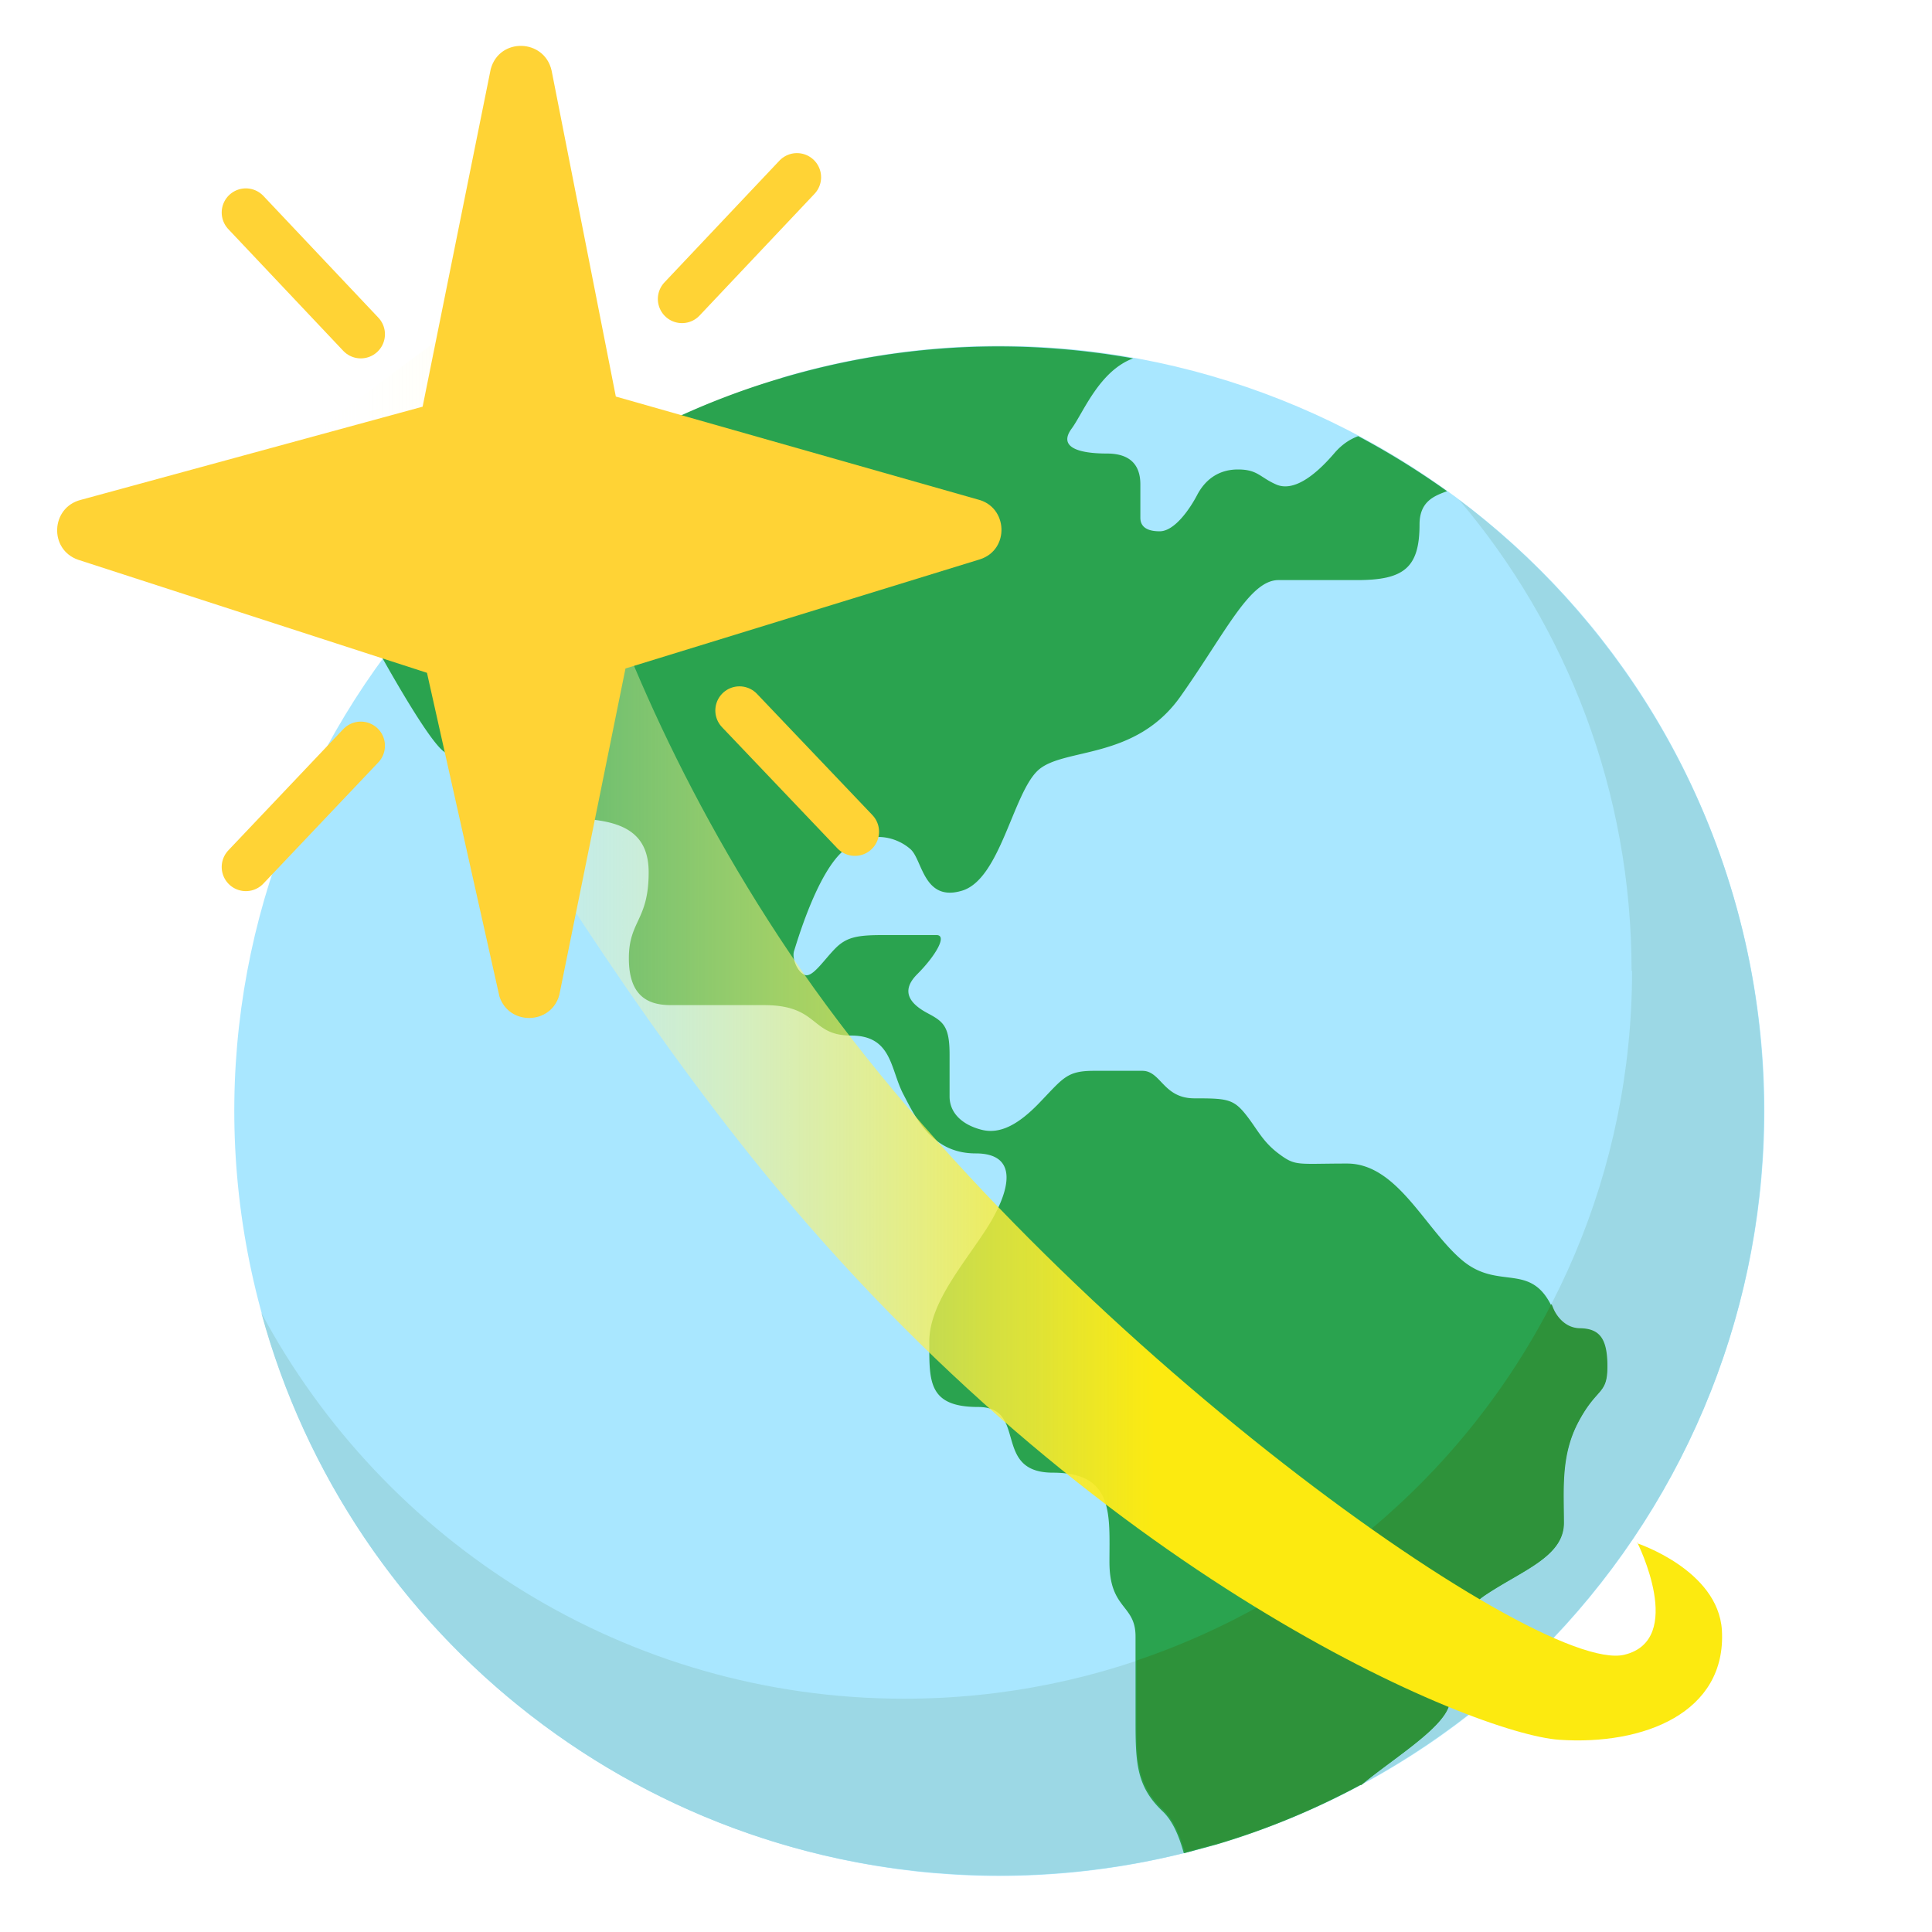 <svg xmlns="http://www.w3.org/2000/svg" id="_Слой_1" width="40" height="40" data-name="Слой 1"><defs><linearGradient id="_Безымянный_градиент_34" x1="6.28" x2="35.67" y1="20.85" y2="20.85" data-name="Безымянный градиент 34" gradientUnits="userSpaceOnUse"><stop offset="0" stop-color="#fff" stop-opacity="0"/><stop offset=".6" stop-color="#fcea10"/></linearGradient><style>.cls-7{fill:none;stroke:#ffd335;stroke-linecap:round;stroke-linejoin:round}</style></defs><path d="M16.18 7.83C7.8 10.32 3.02 19.13 5.51 27.51 8 35.89 16.82 40.67 25.2 38.18s13.16-11.31 10.67-19.69S24.57 5.33 16.18 7.82Z" style="fill:#a9e7ff;fill-rule:evenodd"/><path d="M33.79 20.1c0 8.32-6.75 15.07-15.07 15.07-5.76 0-10.77-3.24-13.31-7.99 1.83 6.72 7.98 11.65 15.28 11.65 8.74 0 15.83-7.09 15.83-15.83 0-5.17-2.48-9.76-6.31-12.65 2.23 2.63 3.57 6.03 3.57 9.75Z" style="fill:#9cd8e5;fill-rule:evenodd"/><path d="M28.18 36.96c.68-.57 1.83-1.25 1.83-1.75 0-.65-.05-1.64.72-2.17.77-.52 1.64-.8 1.64-1.5s-.07-1.41.31-2.11c.38-.71.59-.54.59-1.13s-.17-.78-.56-.79c-.39 0-.55-.39-.55-.39-.45-1.03-1.12-.38-1.89-1.03-.77-.65-1.34-2-2.38-2s-1.06.06-1.41-.2c-.35-.26-.45-.52-.7-.83-.25-.31-.4-.32-1.05-.32s-.69-.57-1.08-.57h-1c-.55 0-.63.14-1.09.62-.46.49-.85.7-1.24.6-.39-.1-.66-.34-.66-.69v-.87c0-.58-.13-.68-.45-.85-.32-.17-.6-.43-.22-.81s.63-.81.4-.81h-1.12c-.51 0-.74.04-.97.27-.23.23-.46.59-.62.56-.16-.04-.29-.34-.24-.5.05-.15.48-1.65 1.05-2.1.57-.45 1.12-.23 1.37 0 .24.23.27 1.09 1.06.85.79-.24 1.05-2.01 1.57-2.49.52-.48 2.01-.2 2.95-1.53.94-1.33 1.43-2.41 2.03-2.41h1.63c.96 0 1.29-.25 1.29-1.15 0-.47.29-.59.57-.69-.59-.42-1.2-.8-1.84-1.14-.16.06-.33.16-.5.36-.43.5-.86.79-1.2.64-.34-.15-.38-.31-.79-.31s-.68.22-.84.52c-.15.29-.47.76-.78.76s-.4-.13-.4-.28v-.69c0-.28-.1-.64-.69-.64s-1.02-.13-.73-.52c.24-.33.57-1.19 1.27-1.45-2.35-.42-4.84-.32-7.29.41a15.739 15.739 0 0 0-8.25 5.8c.57 1.01 1.05 1.77 1.27 1.93.79.58 1.35 1.38 2.39 1.38s1.85.12 1.85 1.12-.41 1-.41 1.78.39.97.87.97h1.93c1.14 0 .95.63 1.8.63s.81.69 1.08 1.21.61 1.23 1.5 1.23.73.75.25 1.52c-.49.77-1.21 1.57-1.21 2.38s-.03 1.35 1.01 1.35.28 1.36 1.55 1.36 1.17.86 1.17 1.85.54.87.54 1.54v1.75c0 .87.02 1.36.56 1.87.21.2.34.51.44.87l.67-.18c1.05-.31 2.05-.73 2.98-1.23Z" style="fill:#2aa34f;fill-rule:evenodd"/><path d="M28.19 36.95c.68-.57 1.83-1.25 1.83-1.75 0-.65-.05-1.64.72-2.17.77-.52 1.64-.8 1.64-1.5s-.07-1.41.31-2.11c.38-.71.59-.54.59-1.13s-.17-.78-.56-.79c-.39 0-.55-.39-.55-.39-.02-.04-.03-.08-.05-.11a15.095 15.095 0 0 1-8.59 7.38v1.23c0 .87.02 1.36.56 1.87.21.2.34.51.44.87l.67-.18c.89-.26 1.74-.6 2.54-1l.04-.02.18-.09c.07-.04.15-.08.22-.12Z" style="fill:#2e923a;fill-rule:evenodd"/><path d="M33.9 31.94s1.01 2.01-.27 2.32c-1.83.44-12.1-6.84-17.27-14.51-4.99-7.41-5.45-14.09-5.45-14.09L6.27 9.12s4.34 8.75 9.51 15.11c6.86 8.44 14.75 11.67 16.5 11.79s3.47-.56 3.37-2.27c-.08-1.25-1.76-1.8-1.76-1.8Z" style="fill-rule:evenodd;fill:url(#_Безымянный_градиент_34)"/><path d="m11.42 1.46 1.33 6.75 7.49 2.13c.63.15.67 1.04.05 1.24l-7.34 2.26-1.37 6.76c-.17.62-1.04.64-1.24.03l-1.5-6.7-7.22-2.34c-.61-.21-.57-1.08.05-1.24l7.08-1.93 1.41-6.99c.18-.66 1.11-.63 1.26.03Z" style="fill:#ffd335;fill-rule:evenodd"/><path d="M7.47 6.92 5.09 4.4M14.12 6.19l2.38-2.52M15.31 14.71l2.39 2.51M7.47 15.44l-2.38 2.51" class="cls-7"/></svg>